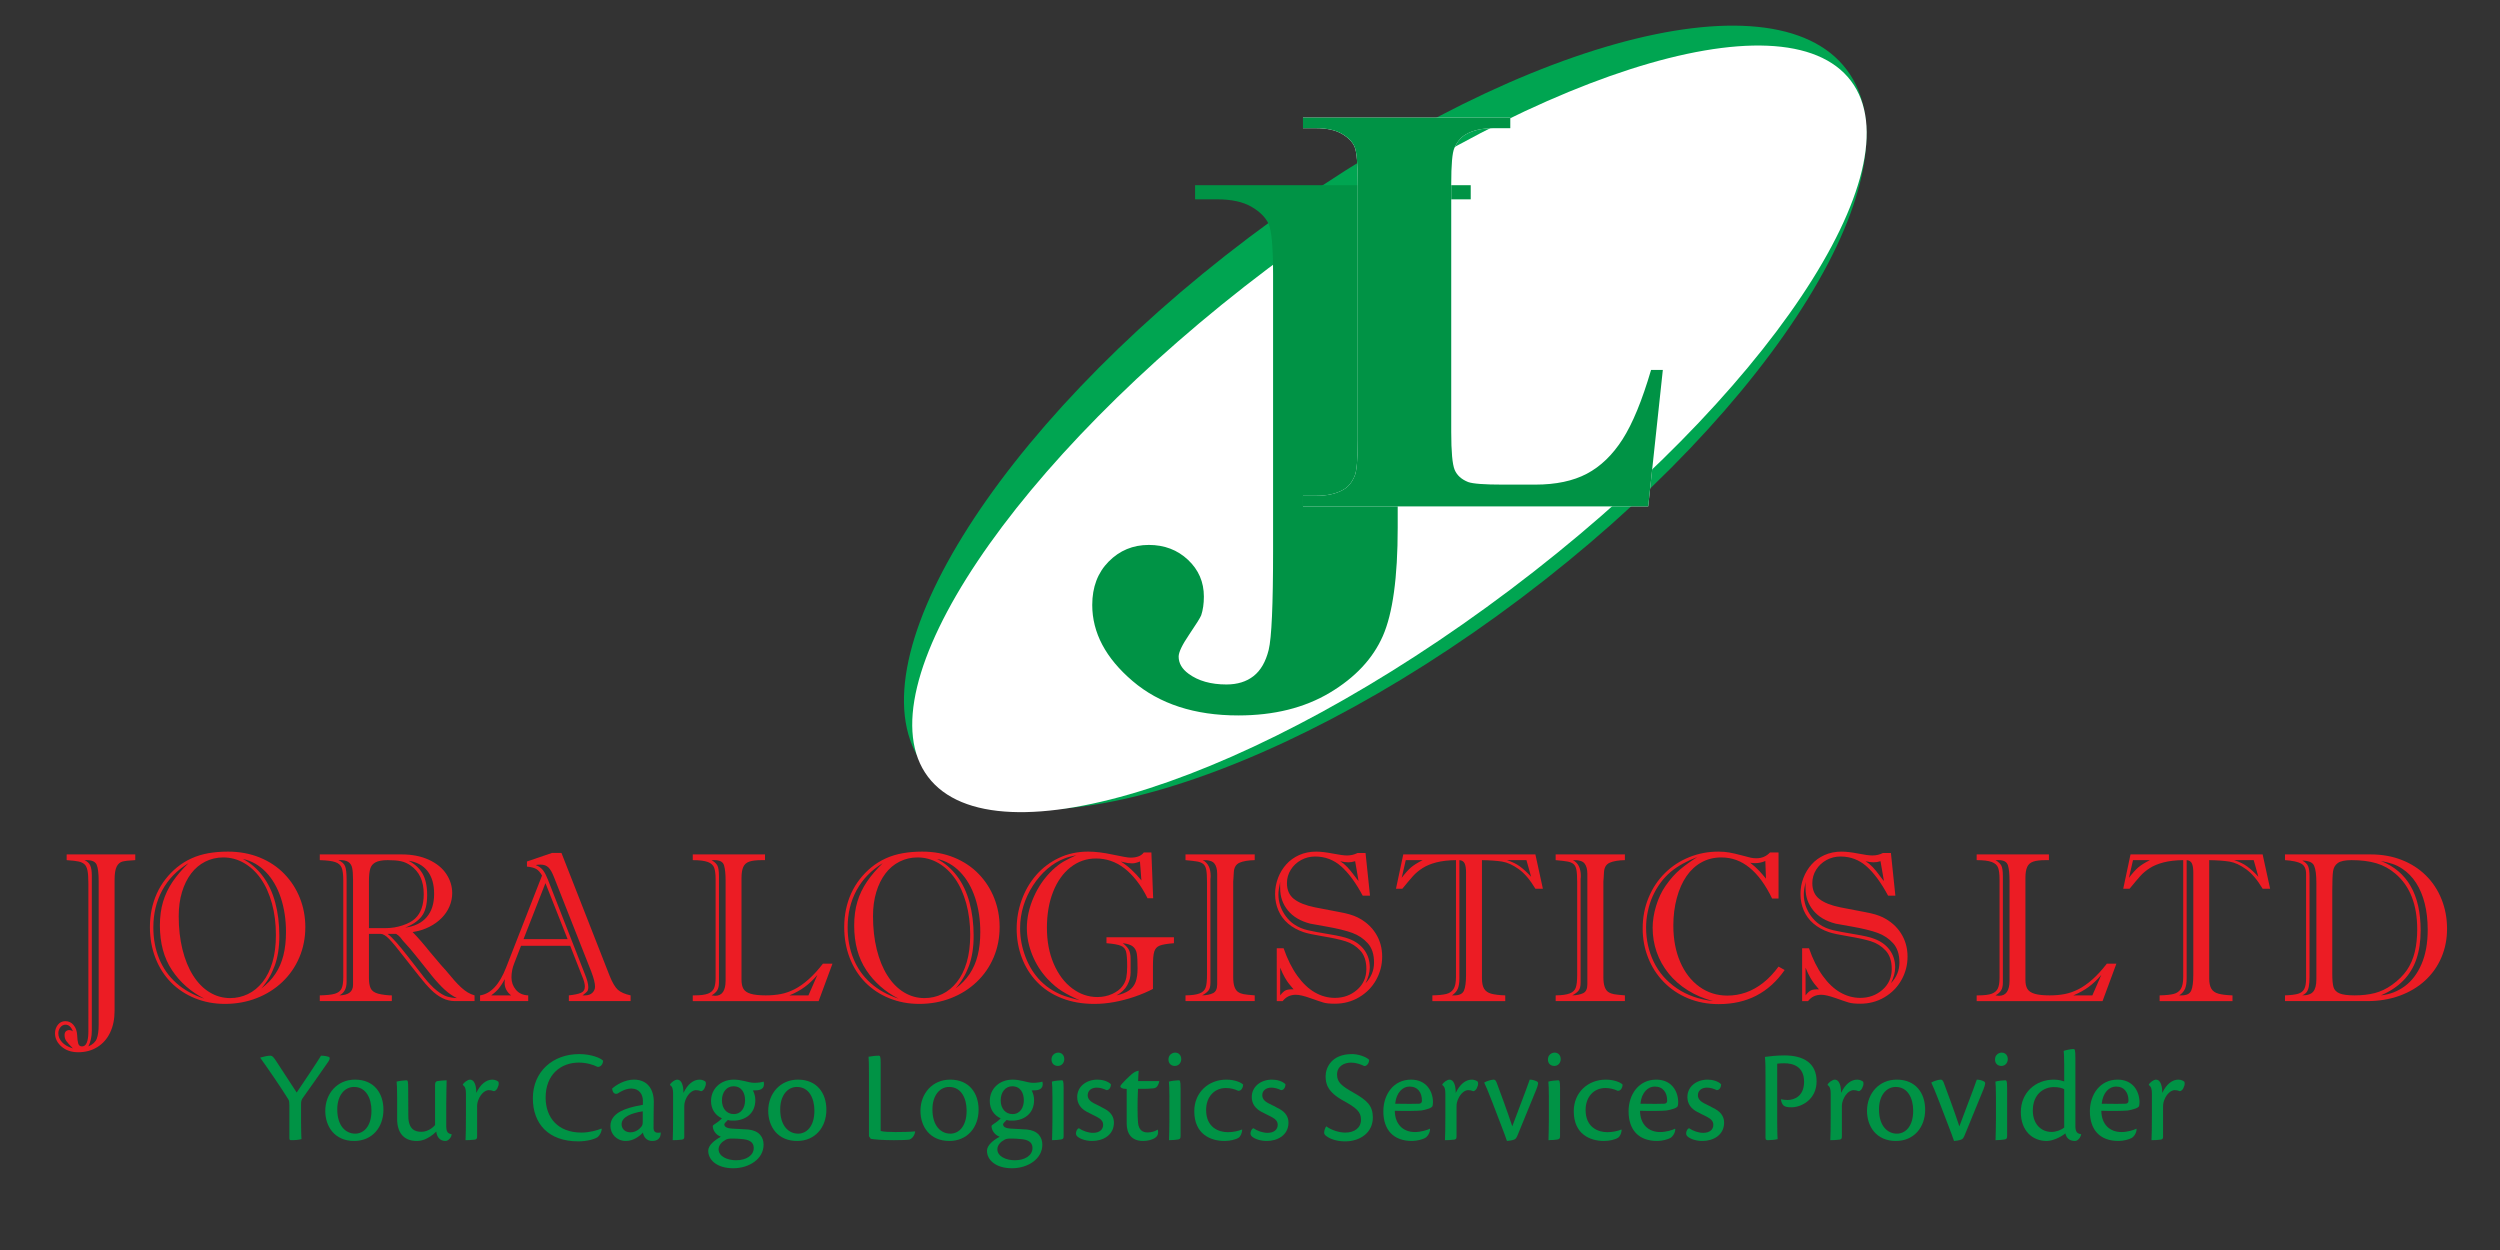 <?xml version="1.0" encoding="utf-8"?>
<!-- Generator: Adobe Illustrator 16.0.0, SVG Export Plug-In . SVG Version: 6.00 Build 0)  -->
<!DOCTYPE svg PUBLIC "-//W3C//DTD SVG 1.1//EN" "http://www.w3.org/Graphics/SVG/1.1/DTD/svg11.dtd">
<svg version="1.1" id="Layer_1" xmlns="http://www.w3.org/2000/svg" xmlns:xlink="http://www.w3.org/1999/xlink" x="0px" y="0px"
	 width="1700.791px" height="850.391px" viewBox="0 0 1700.791 850.391" enable-background="new 0 0 1700.791 850.391"
	 xml:space="preserve">
<rect x="0" y="0" width="1700.791" height="850.391" fill="#333333" stroke="none"/>
<title>PM-GROUP</title>
<g>
	<g>
		<path fill="#00A551" d="M628.408,520.838c51.095,67.773,233.081,16.736,406.479-113.99
			c173.404-130.726,272.551-291.658,221.453-359.429c-51.09-67.771-233.076-16.737-406.478,113.992
			C676.466,292.153,577.317,453.066,628.408,520.838z"/>
		<path fill="#FFFFFF" d="M631.308,528.457c45.496,60.348,222.942,3.289,396.341-127.438
			c173.402-130.726,277.09-285.637,231.592-345.98c-45.489-60.344-222.939-3.29-396.341,127.44
			C689.501,313.223,585.816,468.117,631.308,528.457z"/>
	</g>
	<g>
		<path fill="#009345" d="M813.035,135.602v-9.624h187.524v9.624h-11.444c-10.403,0-18.726,1.82-24.968,5.461
			c-4.336,2.43-7.804,6.592-10.404,12.484c-1.91,4.162-2.861,15.086-2.861,32.771v172.7c0,33.812-3.381,58.39-10.143,73.735
			c-6.763,15.346-18.771,28.18-36.023,38.494c-17.254,10.314-38.018,15.477-62.291,15.477c-29.65,0-53.623-7.803-71.915-23.408
			c-18.295-15.606-27.439-32.857-27.439-51.759c0-12.135,3.727-21.978,11.184-29.52c7.453-7.542,16.557-11.314,27.31-11.314
			c10.574,0,19.461,3.381,26.659,10.143c7.193,6.763,10.794,15.085,10.794,24.969c0,4.856-0.61,9.103-1.82,12.745
			c-0.695,1.735-3.426,6.112-8.193,13.134c-4.771,7.022-7.152,12.009-7.152,14.955c0,4.513,2.251,8.414,6.762,11.706
			c6.588,4.855,15.17,7.281,25.749,7.281c7.454,0,13.61-1.906,18.466-5.721c4.853-3.813,8.278-9.755,10.274-17.818
			c1.99-8.061,2.991-30.471,2.991-67.233V186.319c0-18.032-1.001-29.301-2.991-33.812c-1.996-4.507-5.896-8.453-11.705-11.833
			c-5.811-3.381-13.654-5.072-23.537-5.072H813.035z"/>
	</g>
	<g>
		<g>
			<path fill="#FFFFFF" d="M1131.251,251.662l-9.948,92.852h-234.86v-7.218h8.777c7.672,0,13.851-1.365,18.531-4.096
				c3.381-1.819,5.98-4.941,7.804-9.363c1.429-3.121,2.146-11.314,2.146-24.579v-174c0-13.524-0.717-21.976-2.146-25.359
				c-1.433-3.38-4.325-6.339-8.681-8.875c-4.358-2.536-10.241-3.804-17.654-3.804h-8.777v-7.217h141.033v7.217h-11.509
				c-7.675,0-13.851,1.366-18.531,4.097c-3.384,1.823-6.048,4.943-7.997,9.363c-1.434,3.122-2.146,11.314-2.146,24.579v168.538
				c0,13.526,0.78,22.14,2.34,25.846c1.561,3.706,4.615,6.471,9.169,8.291c3.249,1.17,11.118,1.755,23.603,1.755h22.043
				c14.045,0,25.748-2.469,35.113-7.412c9.362-4.94,17.457-12.743,24.285-23.408c6.826-10.662,13.295-26.398,19.408-47.207H1131.251
				z"/>
		</g>
		<g>
			<g>
				<path fill="#009345" d="M1131.251,251.662l-9.948,92.852h-234.86v-7.218h8.777c7.672,0,13.851-1.365,18.531-4.096
					c3.381-1.819,5.98-4.941,7.804-9.363c1.429-3.121,2.146-11.314,2.146-24.579v-174c0-13.524-0.717-21.976-2.146-25.359
					c-1.433-3.38-4.325-6.339-8.681-8.875c-4.358-2.536-10.241-3.804-17.654-3.804h-8.777v-7.217h141.033v7.217h-11.509
					c-7.675,0-13.851,1.366-18.531,4.097c-3.384,1.823-6.048,4.943-7.997,9.363c-1.434,3.122-2.146,11.314-2.146,24.579v168.538
					c0,13.526,0.78,22.14,2.34,25.846c1.561,3.706,4.615,6.471,9.169,8.291c3.249,1.17,11.118,1.755,23.603,1.755h22.043
					c14.045,0,25.748-2.469,35.113-7.412c9.362-4.94,17.457-12.743,24.285-23.408c6.826-10.662,13.295-26.398,19.408-47.207
					H1131.251z"/>
			</g>
		</g>
	</g>
</g>
<g>
	<path fill="#EC1C24" d="M45.344,585.167v-3.89h46.675v3.89c-4.102,0.189-7.001,0.508-8.698,0.955
		c-1.698,0.448-3.018,1.604-3.961,3.466c-0.944,1.863-1.414,4.938-1.414,9.229v88.896c0,5.61-1.015,10.536-3.041,14.78
		c-2.028,4.244-4.928,7.532-8.699,9.865c-3.772,2.333-8.109,3.501-13.012,3.501c-4.621,0-8.405-1.285-11.351-3.854
		c-2.947-2.57-4.42-5.6-4.42-9.087c0-2.122,0.637-4.02,1.909-5.692c1.273-1.675,2.994-2.512,5.163-2.512
		c2.215,0,4.066,0.884,5.551,2.652c1.485,1.767,2.299,4.065,2.44,6.896c0.094,2.356,0.329,4.219,0.707,5.587
		c0.377,1.367,1.249,2.051,2.617,2.051c2.875,0,4.314-3.419,4.314-10.255V600.938c0-3.817-0.201-6.718-0.601-8.697
		c-0.401-1.981-1.108-3.418-2.122-4.315c-1.014-0.895-2.393-1.521-4.137-1.874C51.519,585.697,48.879,585.404,45.344,585.167z
		 M49.587,701.644c-1.179-3.018-2.829-4.526-4.951-4.526c-1.415,0-2.594,0.59-3.536,1.769c-0.944,1.179-1.415,2.569-1.415,4.173
		c0,2.12,0.848,4.113,2.546,5.977c1.697,1.86,4.148,3.263,7.355,4.207c-2.217-2.312-3.713-3.996-4.491-5.058
		c-0.778-1.061-1.167-2.416-1.167-4.066c0-1.603,0.624-2.64,1.874-3.112C47.052,700.535,48.313,700.747,49.587,701.644z
		 M67.125,697.117v-97.453c0-5.561-0.46-9.369-1.379-11.42c-0.92-2.051-3.172-3.077-6.754-3.077h-1.485
		c1.933,0.897,3.241,2.135,3.925,3.713c0.683,1.581,1.025,3.831,1.025,6.754V701.22c0,4.007-0.778,7.567-2.334,10.679
		c2.922-1.273,4.82-3.018,5.693-5.233C66.688,704.448,67.125,701.265,67.125,697.117z"/>
	<path fill="#EC1C24" d="M101.99,630.781c0-4.243,0.4-8.274,1.202-12.094c0.801-3.818,1.98-7.447,3.536-10.89
		c1.556-3.441,3.512-6.672,5.87-9.688c2.357-3.017,4.951-5.682,7.779-7.991c3.064-2.5,6.365-4.551,9.901-6.152
		c3.536-1.604,7.366-2.77,11.492-3.502c4.125-0.73,8.545-1.096,13.26-1.096c7.92,0,15.157,1.344,21.711,4.03
		c6.553,2.688,12.128,6.413,16.725,11.175c4.597,4.763,8.121,10.243,10.573,16.442c2.451,6.199,3.678,12.742,3.678,19.625
		c0,7.402-1.356,14.297-4.066,20.686c-2.712,6.389-6.554,11.952-11.527,16.689c-4.975,4.738-10.809,8.416-17.504,11.032
		c-6.695,2.618-13.908,3.926-21.64,3.926c-7.261,0-14.05-1.285-20.367-3.854c-6.318-2.568-11.752-6.163-16.302-10.784
		s-8.074-10.16-10.572-16.619C103.239,645.257,101.99,638.279,101.99,630.781z M128.228,587.218
		c-7.827,4.81-13.768,10.951-17.821,18.423c-4.056,7.473-6.083,15.9-6.083,25.283c0,7.779,1.32,14.887,3.96,21.322
		c2.64,6.435,6.529,11.95,11.669,16.548c5.139,4.598,11.503,8.145,19.095,10.645c-9.241-4.715-16.596-11.198-22.065-19.449
		c-5.47-8.25-8.203-18.363-8.203-30.339c0-5.987,0.718-11.386,2.157-16.195c1.437-4.81,3.606-9.347,6.506-13.614
		C120.343,595.576,123.937,591.367,128.228,587.218z M121.58,623.285c0,8.203,0.849,15.749,2.545,22.631
		c1.697,6.884,4.125,12.812,7.285,17.787c3.158,4.974,6.895,8.768,11.208,11.386c4.314,2.615,8.97,3.925,13.968,3.925
		c4.243,0,8.262-0.908,12.058-2.724c3.794-1.813,7.13-4.537,10.007-8.168c2.875-3.63,5.103-8.121,6.683-13.472
		c1.58-5.352,2.369-11.563,2.369-18.636c0-7.73-0.908-14.886-2.723-21.463c-1.815-6.577-4.338-12.164-7.567-16.762
		c-3.23-4.596-7.037-8.155-11.421-10.679c-4.385-2.52-9.1-3.783-14.144-3.783c-4.338,0-8.393,0.943-12.164,2.828
		c-3.772,1.887-6.99,4.587-9.653,8.099c-2.664,3.513-4.738,7.722-6.223,12.624C122.323,611.782,121.58,617.251,121.58,623.285z
		 M165.144,584.319c5.327,2.828,9.866,6.73,13.613,11.702c3.749,4.976,6.565,10.927,8.452,17.857
		c1.885,6.931,2.829,14.545,2.829,22.843c0,7.876-1.073,14.699-3.218,20.475c-2.146,5.775-5.175,10.88-9.088,15.312
		c3.913-2.925,7.107-6.235,9.583-9.938c2.476-3.7,4.302-7.896,5.481-12.589c1.178-4.689,1.769-9.981,1.769-15.875
		c0-8.44-1.167-16.196-3.501-23.268c-2.334-7.072-5.729-12.93-10.184-17.575C176.423,588.621,171.178,585.639,165.144,584.319z"/>
	<path fill="#EC1C24" d="M266.557,681.064h-49.01v-3.891c4.572-0.093,7.967-0.459,10.184-1.096c2.215-0.636,3.736-1.778,4.562-3.431
		c0.824-1.649,1.238-4.243,1.238-7.778v-66.053c0-3.771-0.354-6.576-1.061-8.416c-0.708-1.838-2.157-3.136-4.35-3.891
		c-2.192-0.752-5.717-1.2-10.573-1.343v-3.89h55.798c7.024,0,13.165,1.215,18.423,3.643c5.257,2.43,9.217,5.657,11.881,9.688
		c2.663,4.031,3.996,8.381,3.996,13.048c0,3.065-0.614,6.046-1.839,8.946c-1.227,2.899-2.995,5.528-5.304,7.885
		c-2.311,2.358-5.104,4.375-8.38,6.047c-3.277,1.675-7.084,2.865-11.421,3.572c3.253,3.252,7.26,7.849,12.022,13.79l7.001,8.274
		c0.376,0.425,0.848,0.955,1.415,1.591c0.565,0.637,1.296,1.449,2.192,2.439c2.263,2.735,4.172,4.986,5.728,6.753
		c1.556,1.769,3.1,3.36,4.632,4.774c1.532,1.415,3.029,2.558,4.491,3.43c1.461,0.873,3.017,1.546,4.667,2.016v3.891h-13.295
		c-3.018,0-5.871-0.672-8.558-2.017c-2.687-1.344-5.269-3.241-7.743-5.693c-2.475-2.449-5.293-5.68-8.451-9.688l-9.901-12.587
		c-4.573-5.94-7.98-10.054-10.219-12.341c-2.24-2.287-4.185-3.431-5.834-3.431h-7.85v29.985c0,2.971,0.376,5.304,1.131,7.001
		c0.754,1.698,2.405,2.924,4.95,3.679c1.367,0.378,3.041,0.684,5.021,0.919c1.98,0.237,3.465,0.33,4.456,0.282V681.064z
		 M235.793,598.251v69.8c0,4.433-1.626,7.474-4.879,9.123c6.176-0.14,9.264-2.521,9.264-7.142v-71.357
		c0-3.63-0.201-6.377-0.601-8.239c-0.401-1.861-1.321-3.24-2.758-4.137c-1.439-0.895-3.643-1.273-6.613-1.132
		c2.451,1.084,3.996,2.511,4.632,4.278C235.475,591.213,235.793,594.148,235.793,598.251z M250.999,599.524v31.894h11.457
		c3.865,0,7.684-0.624,11.457-1.874c3.771-1.249,6.623-2.817,8.557-4.703c3.865-3.63,5.799-9.17,5.799-16.619
		c0-8.816-2.995-15.298-8.981-19.447c-2.122-1.462-4.338-2.428-6.648-2.9c-2.31-0.47-5.258-0.707-8.84-0.707
		c-3.631,0-6.377,0.484-8.239,1.45c-1.863,0.967-3.088,2.43-3.678,4.385C251.292,592.958,250.999,595.8,250.999,599.524z
		 M269.456,635.308h-5.799c1.697,1.273,3.665,3.183,5.905,5.729c2.239,2.544,5.057,5.987,8.451,10.324
		c3.395,4.338,6.813,8.747,10.255,13.226c3.158,4.007,6.082,7.084,8.769,9.229c2.688,2.146,5.068,3.524,7.143,4.137
		c2.074,0.612,4.29,0.966,6.647,1.062c-2.923-1.415-5.729-3.36-8.416-5.836c-2.688-2.475-5.576-5.608-8.664-9.405
		c-3.088-3.794-6.271-7.789-9.547-11.985c-3.278-4.197-6.66-8.158-10.148-11.882c-0.472-0.66-1.05-1.402-1.733-2.228
		C271.636,636.853,270.682,636.063,269.456,635.308z M275.68,631.064c6.317-0.801,11.174-3.157,14.568-7.071
		c3.395-3.913,5.092-9.217,5.092-15.912c0-6.506-1.51-11.681-4.526-15.524c-3.017-3.842-7.308-6.163-12.871-6.965
		c4.243,2.169,7.414,5.08,9.512,8.733c2.098,3.655,3.147,8.521,3.147,14.604c0,6.411-1.238,11.221-3.713,14.427
		C284.414,626.563,280.677,629.132,275.68,631.064z"/>
	<path fill="#EC1C24" d="M395.834,663.666l-7.92-20.225h-33.451l-4.667,12.021c-1.227,3.065-1.838,6.247-1.838,9.548
		c0,3.159,1.001,5.939,3.005,8.344c2.003,2.404,4.797,3.68,8.38,3.819v3.891h-32.743v-3.891c7.308-1.084,13.2-7.377,17.68-18.881
		l24.469-62.659c-1.273-2.216-2.616-3.713-4.031-4.49s-3.49-1.308-6.224-1.592v-3.465l16.973-5.8h6.506l32.744,83.521
		c1.885,4.715,3.771,7.91,5.658,9.583c1.885,1.673,4.762,2.935,8.628,3.782v3.891h-42.009v-3.891
		c3.63-0.376,6.353-0.942,8.169-1.697c1.814-0.753,2.722-2.214,2.722-4.384C397.885,669.207,397.201,666.732,395.834,663.666z
		 M334.166,677.174h13.578c-2.97-2.31-4.455-5.209-4.455-8.698c0-0.99,0.046-1.768,0.141-2.334
		c-1.272,2.358-2.558,4.362-3.854,6.013C338.278,673.804,336.475,675.477,334.166,677.174z M356.16,638.915h29.985l-15.064-38.119
		L356.16,638.915z M402.27,661.051l-25.247-64.002c-1.227-3.207-2.5-5.482-3.819-6.825c-1.321-1.344-3.136-2.016-5.445-2.016
		c-1.369,0-2.476,0.096-3.324,0.283c2.263,0.896,3.972,2.146,5.127,3.749c1.155,1.602,2.25,3.747,3.289,6.435l25.035,64.002
		c1.556,3.772,2.333,6.719,2.333,8.84c0,1.368-0.259,2.358-0.778,2.971c-0.519,0.613-1.556,1.51-3.112,2.687h1.556
		c2.216,0,3.925-0.589,5.127-1.769c1.202-1.177,1.803-2.567,1.803-4.171C404.815,668.924,403.967,665.529,402.27,661.051z"/>
	<path fill="#EC1C24" d="M471.292,585.167v-3.89h49.15v3.89h-2.192c-3.677,0-6.495,0.331-8.451,0.989
		c-1.957,0.662-3.336,1.875-4.137,3.643c-0.802,1.768-1.202,4.279-1.202,7.532v69.235c0,2.687,0.459,4.773,1.379,6.258
		c0.919,1.486,2.581,2.581,4.986,3.288c2.404,0.708,5.799,1.062,10.184,1.062c3.724,0,7.143-0.307,10.254-0.919
		c3.112-0.612,6.199-1.696,9.265-3.254c3.064-1.555,6.224-3.771,9.476-6.646c3.253-2.876,6.53-6.46,9.83-10.75h6.506l-9.406,25.46
		h-85.642v-3.891h0.919c4.243,0,7.379-0.388,9.406-1.167c2.026-0.778,3.405-2.003,4.137-3.676c0.73-1.674,1.096-4.02,1.096-7.038
		v-66.901c0-3.536-0.318-6.199-0.955-7.991c-0.636-1.791-2.075-3.111-4.314-3.96C479.342,585.592,475.912,585.167,471.292,585.167z
		 M489.114,596.059v72.417c0,2.312-0.413,4.102-1.238,5.375c-0.825,1.272-2.086,2.381-3.783,3.323c0.188,0,0.589,0.048,1.202,0.143
		c0.612,0.095,1.013,0.141,1.202,0.141c4.762,0,7.143-3.439,7.143-10.326V599.24c0-4.761-0.366-8.296-1.097-10.608
		c-0.731-2.31-2.84-3.465-6.329-3.465h-2.122c1.933,1.132,3.253,2.359,3.96,3.678C488.76,590.165,489.114,592.569,489.114,596.059z
		 M537.062,677.174h12.941l6.083-13.932c-2.688,3.207-5.552,5.93-8.593,8.169S540.975,675.571,537.062,677.174z"/>
	<path fill="#EC1C24" d="M574.332,630.781c0-4.243,0.4-8.274,1.202-12.094c0.801-3.818,1.98-7.447,3.536-10.89
		c1.556-3.441,3.512-6.672,5.87-9.688s4.951-5.682,7.779-7.991c3.064-2.5,6.365-4.551,9.901-6.152
		c3.536-1.604,7.366-2.77,11.492-3.502c4.125-0.73,8.545-1.096,13.26-1.096c7.92,0,15.157,1.344,21.71,4.03
		c6.553,2.688,12.129,6.413,16.725,11.175c4.598,4.763,8.121,10.243,10.573,16.442s3.679,12.742,3.679,19.625
		c0,7.402-1.356,14.297-4.067,20.686c-2.713,6.389-6.553,11.952-11.528,16.689c-4.975,4.738-10.809,8.416-17.503,11.032
		c-6.694,2.618-13.907,3.926-21.64,3.926c-7.261,0-14.05-1.285-20.367-3.854c-6.318-2.568-11.752-6.163-16.301-10.784
		c-4.55-4.621-8.074-10.16-10.572-16.619C575.58,645.257,574.332,638.279,574.332,630.781z M600.57,587.218
		c-7.827,4.81-13.768,10.951-17.822,18.423c-4.056,7.473-6.082,15.9-6.082,25.283c0,7.779,1.319,14.887,3.96,21.322
		c2.64,6.435,6.53,11.95,11.669,16.548c5.139,4.598,11.503,8.145,19.095,10.645c-9.241-4.715-16.596-11.198-22.064-19.449
		c-5.47-8.25-8.204-18.363-8.204-30.339c0-5.987,0.718-11.386,2.157-16.195c1.437-4.81,3.607-9.347,6.506-13.614
		C592.684,595.576,596.279,591.367,600.57,587.218z M593.922,623.285c0,8.203,0.849,15.749,2.545,22.631
		c1.697,6.884,4.125,12.812,7.285,17.787c3.158,4.974,6.895,8.768,11.209,11.386c4.313,2.615,8.969,3.925,13.967,3.925
		c4.243,0,8.262-0.908,12.058-2.724c3.794-1.813,7.13-4.537,10.007-8.168c2.875-3.63,5.103-8.121,6.683-13.472
		c1.58-5.352,2.37-11.563,2.37-18.636c0-7.73-0.91-14.886-2.724-21.463s-4.337-12.164-7.566-16.762
		c-3.229-4.596-7.037-8.155-11.421-10.679c-4.384-2.52-9.099-3.783-14.143-3.783c-4.338,0-8.393,0.943-12.165,2.828
		c-3.772,1.887-6.99,4.587-9.653,8.099c-2.664,3.513-4.738,7.722-6.223,12.624C594.664,611.782,593.922,617.251,593.922,623.285z
		 M637.485,584.319c5.327,2.828,9.865,6.73,13.613,11.702c3.749,4.976,6.565,10.927,8.452,17.857
		c1.884,6.931,2.829,14.545,2.829,22.843c0,7.876-1.074,14.699-3.218,20.475c-2.146,5.775-5.176,10.88-9.088,15.312
		c3.913-2.925,7.107-6.235,9.583-9.938c2.476-3.7,4.302-7.896,5.482-12.589c1.177-4.689,1.768-9.981,1.768-15.875
		c0-8.44-1.167-16.196-3.502-23.268c-2.333-7.072-5.729-12.93-10.184-17.575C648.765,588.621,643.519,585.639,637.485,584.319z"/>
	<path fill="#EC1C24" d="M783.311,579.933l1.202,31.188h-3.819c-2.169-4.432-4.622-8.391-7.355-11.881
		c-2.734-3.487-5.564-6.353-8.487-8.592s-5.987-3.9-9.194-4.985c-3.207-1.085-6.529-1.627-9.971-1.627
		c-6.505,0-12.305,2.004-17.396,6.011c-5.092,4.009-9.042,9.572-11.846,16.69c-2.806,7.119-4.208,15.276-4.208,24.469
		c0,9.147,1.544,17.303,4.633,24.47c3.086,7.167,7.259,12.729,12.517,16.689s10.973,5.94,17.15,5.94
		c3.63,0,7.013-0.707,10.149-2.122c3.134-1.414,5.502-3.253,7.106-5.516c1.273-1.744,2.098-3.629,2.476-5.657
		c0.377-2.027,0.566-4.549,0.566-7.568c0-4.761-0.248-8.097-0.743-10.005c-0.495-1.911-1.687-3.255-3.571-4.033
		c-1.887-0.777-5.14-1.354-9.76-1.731v-4.031h45.899v4.031c-4.669,0.378-7.911,0.932-9.725,1.662
		c-1.816,0.732-3.03,2.052-3.642,3.96c-0.614,1.909-0.92,5.151-0.92,9.725v15.771c-3.913,2.026-8.121,3.809-12.624,5.339
		c-4.502,1.533-9.051,2.723-13.649,3.571c-4.596,0.85-9.134,1.273-13.613,1.273c-8.251,0-15.7-1.321-22.348-3.96
		c-6.647-2.64-12.234-6.341-16.761-11.104c-4.526-4.762-7.944-10.254-10.255-16.478c-2.309-6.223-3.465-12.752-3.465-19.591
		c0-6.693,1.143-13.224,3.431-19.589c2.286-6.365,5.574-12.011,9.866-16.938c4.289-4.925,9.451-8.814,15.487-11.668
		c6.035-2.852,12.659-4.278,19.873-4.278c4.856,0,10.454,0.684,16.796,2.051c6.341,1.367,10.313,2.051,11.917,2.051
		c4.385,0,7.425-1.177,9.123-3.537H783.311z M734.514,680.499c-4.667-2.074-8.627-4.114-11.882-6.117
		c-3.253-2.004-6.577-4.799-9.971-8.382c-4.48-4.809-7.946-10.265-10.396-16.372c-2.452-6.104-3.678-12.175-3.678-18.21
		c0-7.024,1.568-14.096,4.703-21.215c3.136-7.118,7.414-13.25,12.836-18.389c2.687-2.499,5.222-4.42,7.603-5.764
		s5.198-2.745,8.451-4.207c-3.395,0.66-6.083,1.391-8.062,2.192c-4.101,1.603-7.956,3.949-11.563,7.037
		c-3.606,3.088-6.849,6.836-9.724,11.243c-2.877,4.41-5.069,9.076-6.577,14.004c-1.51,4.927-2.263,10.006-2.263,15.239
		c0,6.601,1.238,13.12,3.713,19.554c2.475,6.437,5.904,11.87,10.289,16.302c2.687,2.641,5.421,4.773,8.204,6.4
		c2.781,1.627,5.504,2.899,8.167,3.819C727.028,678.554,730.411,679.508,734.514,680.499z M769.166,652.352v9.335
		c0,2.877-0.755,5.717-2.263,8.522s-3.96,5.127-7.354,6.965c3.724-0.8,6.613-1.945,8.664-3.429c2.051-1.485,3.512-3.407,4.385-5.764
		c0.871-2.357,1.308-5.421,1.308-9.194c0-4.667-0.177-8.027-0.531-10.078c-0.354-2.051-1.25-3.652-2.687-4.809
		c-1.439-1.154-3.737-1.897-6.896-2.228c1.745,1.272,3.078,2.652,3.996,4.138C768.707,647.295,769.166,649.477,769.166,652.352z
		 M776.522,598.957l-0.99-12.87c-2.122,0.848-3.867,1.273-5.233,1.273c-1.038,0-1.981-0.059-2.83-0.178
		c-0.849-0.117-1.792-0.306-2.828-0.565c-1.039-0.259-1.769-0.436-2.193-0.53C767.257,589.011,771.948,593.301,776.522,598.957z"/>
	<path fill="#EC1C24" d="M806.507,581.277h47.098v3.89c-4.431,0.095-7.862,0.673-10.291,1.733c-2.428,1.062-3.738,3.193-3.925,6.4
		c-0.095,1.979-0.189,3.547-0.282,4.702c-0.095,1.155-0.143,1.661-0.143,1.521v65.202c0,2.783,0.296,4.999,0.884,6.648
		c0.589,1.651,1.426,2.829,2.511,3.537c1.085,0.707,2.335,1.19,3.75,1.449c1.415,0.26,3.911,0.53,7.496,0.813v3.891h-47.098v-3.891
		c4.196-0.045,7.366-0.483,9.511-1.308c2.145-0.825,3.536-2.145,4.171-3.96c0.636-1.815,0.955-4.704,0.955-8.664v-63.153
		c0-3.771-0.177-6.563-0.53-8.38c-0.354-1.815-1.026-3.123-2.016-3.924c-0.989-0.803-2.321-1.357-3.994-1.663
		c-1.674-0.306-4.374-0.624-8.098-0.955V581.277z M823.477,598.038v70.438c0,2.405-0.425,4.172-1.271,5.304
		c-0.85,1.133-2.312,2.264-4.385,3.395c3.063-0.093,5.538-0.601,7.425-1.521c1.885-0.918,2.829-2.935,2.829-6.046v-75.034
		c0-3.206-0.662-5.611-1.981-7.213c-1.32-1.603-3.936-2.335-7.848-2.193c3.583,1.887,5.375,5.471,5.375,10.749
		c0,0.378-0.013,0.731-0.037,1.062C823.559,597.308,823.525,597.661,823.477,598.038z"/>
	<path fill="#EC1C24" d="M868.596,645.139h4.669c2.592,7.449,5.717,13.708,9.369,18.775c3.656,5.068,7.639,8.828,11.953,11.28
		c4.313,2.452,8.829,3.677,13.542,3.677c5.894,0,10.938-1.837,15.134-5.517c4.196-3.677,6.295-8.39,6.295-14.144
		c0-5.373-1.391-9.558-4.173-12.553c-2.782-2.992-6.104-5.091-9.971-6.294c-3.867-1.202-8.958-2.321-15.276-3.36
		c-6.318-1.034-10.797-2.003-13.437-2.897c-4.102-1.415-7.591-3.36-10.468-5.836c-2.874-2.476-5.054-5.444-6.539-8.909
		c-1.486-3.466-2.229-7.18-2.229-11.14c0-3.771,0.66-7.401,1.98-10.891c1.319-3.489,3.183-6.577,5.587-9.264
		c2.404-2.688,5.339-4.809,8.805-6.366c3.465-1.555,7.318-2.333,11.563-2.333c3.063,0,6.825,0.436,11.28,1.31
		c4.455,0.872,7.695,1.308,9.723,1.308c2.547,0,4.951-0.566,7.213-1.698h5.377l3.04,29.065h-4.951
		c-4.622-8.672-9.465-15.286-14.532-19.836c-5.069-4.549-11.021-6.825-17.857-6.825c-3.394,0-6.553,0.791-9.477,2.37
		c-2.922,1.58-5.269,3.761-7.037,6.541c-1.768,2.783-2.652,5.848-2.652,9.193c0,4.716,1.604,8.322,4.812,10.821
		c3.204,2.499,7.955,4.384,14.249,5.657c6.295,1.273,11.927,2.358,16.902,3.253c4.973,0.896,8.921,2.051,11.845,3.466
		c5.376,2.641,9.549,6.294,12.519,10.96c2.969,4.669,4.455,9.95,4.455,15.843c0,5.657-1.367,10.938-4.102,15.842
		c-2.734,4.904-6.577,8.828-11.528,11.773c-4.949,2.946-10.465,4.421-16.549,4.421c-3.441,0-6.035-0.26-7.777-0.778
		c-1.745-0.52-4.74-1.531-8.981-3.04c-4.244-1.509-7.498-2.264-9.76-2.264c-3.774,0-6.768,1.438-8.981,4.314h-4.033V645.139z
		 M870.932,599.948c-0.802,3.582-1.203,6.483-1.203,8.697c0,2.501,0.425,5.012,1.274,7.532c0.848,2.523,2.096,4.904,3.748,7.144
		c1.649,2.239,3.51,4.065,5.587,5.48c2.779,1.887,5.844,3.217,9.192,3.995c3.347,0.779,8.24,1.697,14.675,2.759
		c6.435,1.061,10.879,2.086,13.331,3.077c4.525,1.649,8.049,4.171,10.572,7.566c2.521,3.395,3.785,7.38,3.785,11.951
		c0,3.395-0.969,6.978-2.9,10.749c3.863-4.006,5.798-8.698,5.798-14.072c0-5.563-1.425-9.937-4.278-13.12
		c-2.853-3.182-6.39-5.538-10.607-7.07c-4.22-1.532-9.984-2.946-17.292-4.244c-7.308-1.296-11.056-1.969-11.243-2.016
		c-6.695-1.743-11.776-4.762-15.242-9.052c-3.465-4.29-5.196-9.24-5.196-14.851c0-1.036-0.013-1.91-0.037-2.617
		C870.872,601.15,870.885,600.514,870.932,599.948z M870.932,658.293v18.881c1.367-1.791,2.626-2.945,3.782-3.466
		c1.156-0.517,2.935-0.729,5.339-0.636c-1.555-1.838-2.676-3.193-3.356-4.067c-0.687-0.87-1.534-2.166-2.547-3.889
		C873.136,663.396,872.062,661.122,870.932,658.293z M924.256,599.382l-2.336-13.508c-1.554,0.52-3.111,0.778-4.666,0.778
		c-1.697,0-3.536-0.259-5.516-0.778c1.885,1.228,3.536,2.595,4.948,4.102c1.415,1.51,2.9,3.325,4.458,5.446
		C922.699,597.543,923.736,598.864,924.256,599.382z"/>
	<path fill="#EC1C24" d="M954.666,581.277h89.885l5.091,23.338h-5.091c-3.632-6.082-7.427-10.537-11.386-13.366
		c-3.962-2.828-7.698-4.525-11.209-5.093c-3.513-0.564-8.1-0.895-13.756-0.989v80.41c0,3.111,0.493,5.48,1.486,7.107
		c0.989,1.626,2.615,2.746,4.877,3.358c2.265,0.613,5.421,0.991,9.478,1.131v3.891h-49.576v-3.891
		c4.102-0.093,7.25-0.412,9.443-0.954c2.191-0.542,3.841-1.674,4.949-3.396c1.108-1.72,1.662-4.42,1.662-8.098v-79.56
		c-5.091,0.047-9.524,0.556-13.296,1.52c-3.771,0.969-6.931,2.275-9.476,3.926c-2.547,1.651-4.658,3.406-6.328,5.27
		c-1.677,1.863-4.139,4.773-7.393,8.733h-4.313L954.666,581.277z M967.819,585.167h-11.457l-2.758,12.022
		c2.404-3.157,4.5-5.504,6.292-7.037C961.688,588.621,964.328,586.959,967.819,585.167z M997.379,663.102v-69.519
		c0-2.734-0.316-4.785-0.955-6.151c-0.636-1.367-1.826-2.122-3.57-2.265v80.41c0,2.923-0.354,5.257-1.062,7
		c-0.707,1.746-2.027,3.277-3.959,4.597h1.555c3.441,0,5.635-1.084,6.577-3.252C996.907,671.753,997.379,668.146,997.379,663.102z
		 M1041.65,596.482l-3.184-11.315h-13.293c3.581,1.132,6.576,2.594,8.98,4.385C1036.558,591.345,1039.055,593.654,1041.65,596.482z"
		/>
	<path fill="#EC1C24" d="M1058.341,581.277h47.101v3.89c-4.432,0.095-7.863,0.673-10.291,1.733c-2.428,1.062-3.737,3.193-3.925,6.4
		c-0.095,1.979-0.189,3.547-0.282,4.702c-0.095,1.155-0.143,1.661-0.143,1.521v65.202c0,2.783,0.296,4.999,0.885,6.648
		c0.588,1.651,1.425,2.829,2.51,3.537c1.084,0.707,2.336,1.19,3.75,1.449c1.415,0.26,3.911,0.53,7.496,0.813v3.891h-47.101v-3.891
		c4.196-0.045,7.366-0.483,9.512-1.308c2.146-0.825,3.537-2.145,4.173-3.96s0.955-4.704,0.955-8.664v-63.153
		c0-3.771-0.177-6.563-0.53-8.38c-0.354-1.815-1.026-3.123-2.017-3.924c-0.989-0.803-2.322-1.357-3.995-1.663
		c-1.674-0.306-4.374-0.624-8.098-0.955V581.277z M1075.313,598.038v70.438c0,2.405-0.425,4.172-1.271,5.304
		c-0.851,1.133-2.313,2.264-4.387,3.395c3.064-0.093,5.54-0.601,7.427-1.521c1.885-0.918,2.829-2.935,2.829-6.046v-75.034
		c0-3.206-0.662-5.611-1.981-7.213c-1.32-1.603-3.936-2.335-7.85-2.193c3.584,1.887,5.376,5.471,5.376,10.749
		c0,0.378-0.013,0.731-0.036,1.062C1075.395,597.308,1075.361,597.661,1075.313,598.038z"/>
	<path fill="#EC1C24" d="M1204.165,579.933h5.801v31.331h-4.386c-2.218-4.621-4.608-8.688-7.177-12.2
		c-2.57-3.512-5.294-6.436-8.169-8.769c-2.876-2.333-5.896-4.078-9.052-5.233c-3.159-1.155-6.554-1.733-10.186-1.733
		c-4.903,0-9.358,1.097-13.365,3.289c-4.009,2.191-7.427,5.328-10.253,9.404c-2.829,4.081-5.036,9.043-6.614,14.889
		c-1.581,5.846-2.367,12.093-2.367,18.74c0,9.288,1.555,17.539,4.666,24.752s7.461,12.836,13.049,16.867
		c5.587,4.03,11.939,6.047,19.058,6.047c4.387,0,8.617-0.718,12.695-2.158c4.077-1.437,7.979-3.63,11.705-6.576
		c3.724-2.945,7.189-6.613,10.396-10.997l4.173,2.333c-5.329,7.686-11.719,13.474-19.166,17.362
		c-7.451,3.89-16.031,5.834-25.743,5.834c-7.543,0-14.498-1.319-20.861-3.96c-6.365-2.641-11.858-6.33-16.479-11.067
		s-8.168-10.243-10.642-16.514c-2.476-6.269-3.713-12.893-3.713-19.871c0-7.543,1.343-14.557,4.03-21.04
		c2.687-6.482,6.4-12.059,11.14-16.726c4.737-4.669,10.23-8.262,16.478-10.785c6.247-2.521,12.882-3.783,19.907-3.783
		c2.64,0,5.103,0.2,7.391,0.602c2.285,0.401,5.009,1.024,8.168,1.874c3.157,0.848,5.292,1.403,6.4,1.661
		c1.105,0.261,2.392,0.39,3.854,0.39C1198.625,583.895,1201.713,582.575,1204.165,579.933z M1154.731,583.045
		c-7.308,2.783-13.294,6.107-17.963,9.973c-2.687,2.263-5.067,4.809-7.142,7.638c-2.074,2.828-3.832,5.847-5.268,9.051
		c-1.438,3.207-2.547,6.662-3.326,10.362c-0.778,3.701-1.166,7.318-1.166,10.855c0,8.486,1.744,16.324,5.233,23.514
		c3.489,7.191,8.699,13.154,15.63,17.894c6.931,4.737,15.181,7.648,24.751,8.733c-6.271-1.65-11.987-4.078-17.15-7.285
		c-5.162-3.205-9.546-7.047-13.153-11.526c-3.605-4.479-6.318-9.347-8.132-14.604c-1.815-5.256-2.724-10.736-2.724-16.442
		c0-4.714,0.778-9.665,2.333-14.852c1.558-5.186,3.724-9.782,6.509-13.79c3.203-4.572,6.469-8.25,9.794-11.032
		C1146.281,588.751,1150.205,585.922,1154.731,583.045z M1201.407,597.756l-0.423-12.023c-2.217,0.991-4.553,1.485-7.002,1.485
		c-1.18,0-2.288-0.093-3.325-0.283c2.407,1.84,4.41,3.619,6.013,5.34C1198.271,593.996,1199.852,595.822,1201.407,597.756z"/>
	<path fill="#EC1C24" d="M1226.017,645.139h4.669c2.592,7.449,5.717,13.708,9.37,18.775c3.654,5.068,7.638,8.828,11.953,11.28
		c4.313,2.452,8.828,3.677,13.541,3.677c5.895,0,10.938-1.837,15.134-5.517c4.196-3.677,6.295-8.39,6.295-14.144
		c0-5.373-1.391-9.558-4.173-12.553c-2.781-2.992-6.104-5.091-9.971-6.294c-3.867-1.202-8.958-2.321-15.276-3.36
		c-6.318-1.034-10.797-2.003-13.437-2.897c-4.102-1.415-7.59-3.36-10.467-5.836c-2.875-2.476-5.055-5.444-6.54-8.909
		c-1.486-3.466-2.228-7.18-2.228-11.14c0-3.771,0.659-7.401,1.979-10.891c1.319-3.489,3.183-6.577,5.587-9.264
		c2.404-2.688,5.339-4.809,8.805-6.366c3.465-1.555,7.318-2.333,11.563-2.333c3.064,0,6.825,0.436,11.28,1.31
		c4.455,0.872,7.696,1.308,9.723,1.308c2.547,0,4.951-0.566,7.213-1.698h5.377l3.04,29.065h-4.951
		c-4.621-8.672-9.465-15.286-14.532-19.836c-5.069-4.549-11.021-6.825-17.856-6.825c-3.395,0-6.554,0.791-9.478,2.37
		c-2.922,1.58-5.269,3.761-7.036,6.541c-1.769,2.783-2.653,5.848-2.653,9.193c0,4.716,1.604,8.322,4.812,10.821
		c3.204,2.499,7.955,4.384,14.25,5.657c6.294,1.273,11.926,2.358,16.901,3.253c4.973,0.896,8.921,2.051,11.845,3.466
		c5.376,2.641,9.549,6.294,12.519,10.96c2.969,4.669,4.455,9.95,4.455,15.843c0,5.657-1.367,10.938-4.102,15.842
		c-2.734,4.904-6.577,8.828-11.528,11.773c-4.949,2.946-10.465,4.421-16.549,4.421c-3.441,0-6.035-0.26-7.777-0.778
		c-1.744-0.52-4.74-1.531-8.981-3.04c-4.244-1.509-7.498-2.264-9.76-2.264c-3.774,0-6.768,1.438-8.981,4.314h-4.033V645.139z
		 M1228.353,599.948c-0.802,3.582-1.203,6.483-1.203,8.697c0,2.501,0.425,5.012,1.274,7.532c0.848,2.523,2.096,4.904,3.748,7.144
		c1.649,2.239,3.51,4.065,5.587,5.48c2.779,1.887,5.844,3.217,9.192,3.995c3.347,0.779,8.24,1.697,14.675,2.759
		c6.435,1.061,10.879,2.086,13.331,3.077c4.526,1.649,8.05,4.171,10.572,7.566c2.521,3.395,3.785,7.38,3.785,11.951
		c0,3.395-0.969,6.978-2.9,10.749c3.863-4.006,5.798-8.698,5.798-14.072c0-5.563-1.425-9.937-4.278-13.12
		c-2.853-3.182-6.39-5.538-10.606-7.07c-4.221-1.532-9.984-2.946-17.293-4.244c-7.308-1.296-11.056-1.969-11.243-2.016
		c-6.695-1.743-11.776-4.762-15.241-9.052c-3.466-4.29-5.197-9.24-5.197-14.851c0-1.036-0.013-1.91-0.037-2.617
		C1228.293,601.15,1228.306,600.514,1228.353,599.948z M1228.353,658.293v18.881c1.367-1.791,2.626-2.945,3.782-3.466
		c1.156-0.517,2.935-0.729,5.339-0.636c-1.555-1.838-2.676-3.193-3.356-4.067c-0.687-0.87-1.534-2.166-2.547-3.889
		C1230.557,663.396,1229.483,661.122,1228.353,658.293z M1281.677,599.382l-2.335-13.508c-1.555,0.52-3.112,0.778-4.667,0.778
		c-1.696,0-3.536-0.259-5.516-0.778c1.885,1.228,3.536,2.595,4.948,4.102c1.415,1.51,2.9,3.325,4.458,5.446
		C1280.12,597.543,1281.157,598.864,1281.677,599.382z"/>
	<path fill="#EC1C24" d="M1344.758,585.167v-3.89h49.151v3.89h-2.19c-3.68,0-6.496,0.331-8.454,0.989
		c-1.956,0.662-3.336,1.875-4.136,3.643c-0.803,1.768-1.203,4.279-1.203,7.532v69.235c0,2.687,0.462,4.773,1.38,6.258
		c0.919,1.486,2.581,2.581,4.985,3.288c2.404,0.708,5.799,1.062,10.186,1.062c3.724,0,7.142-0.307,10.253-0.919
		c3.112-0.612,6.2-1.696,9.264-3.254c3.064-1.555,6.224-3.771,9.478-6.646c3.252-2.876,6.53-6.46,9.829-10.75h6.509l-9.407,25.46
		h-85.644v-3.891h0.921c4.241,0,7.377-0.388,9.404-1.167c2.026-0.778,3.407-2.003,4.138-3.676c0.731-1.674,1.096-4.02,1.096-7.038
		v-66.901c0-3.536-0.316-6.199-0.953-7.991c-0.639-1.791-2.077-3.111-4.314-3.96
		C1352.807,585.592,1349.379,585.167,1344.758,585.167z M1362.581,596.059v72.417c0,2.312-0.415,4.102-1.238,5.375
		c-0.826,1.272-2.087,2.381-3.784,3.323c0.188,0,0.588,0.048,1.203,0.143c0.612,0.095,1.014,0.141,1.201,0.141
		c4.761,0,7.145-3.439,7.145-10.326V599.24c0-4.761-0.367-8.296-1.098-10.608c-0.731-2.31-2.84-3.465-6.329-3.465h-2.122
		c1.935,1.132,3.254,2.359,3.961,3.678C1362.227,590.165,1362.581,592.569,1362.581,596.059z M1410.528,677.174h12.942l6.081-13.932
		c-2.687,3.207-5.55,5.93-8.591,8.169C1417.918,673.65,1414.442,675.571,1410.528,677.174z"/>
	<path fill="#EC1C24" d="M1449.426,581.277h89.885l5.091,23.338h-5.091c-3.632-6.082-7.427-10.537-11.386-13.366
		c-3.962-2.828-7.698-4.525-11.209-5.093c-3.513-0.564-8.1-0.895-13.756-0.989v80.41c0,3.111,0.494,5.48,1.486,7.107
		c0.989,1.626,2.615,2.746,4.877,3.358c2.265,0.613,5.421,0.991,9.478,1.131v3.891h-49.575v-3.891
		c4.101-0.093,7.25-0.412,9.442-0.954c2.191-0.542,3.841-1.674,4.949-3.396c1.108-1.72,1.662-4.42,1.662-8.098v-79.56
		c-5.091,0.047-9.524,0.556-13.296,1.52c-3.771,0.969-6.931,2.275-9.476,3.926c-2.547,1.651-4.658,3.406-6.328,5.27
		c-1.676,1.863-4.139,4.773-7.393,8.733h-4.313L1449.426,581.277z M1462.58,585.167h-11.457l-2.759,12.022
		c2.404-3.157,4.5-5.504,6.292-7.037C1456.448,588.621,1459.088,586.959,1462.58,585.167z M1492.138,663.102v-69.519
		c0-2.734-0.316-4.785-0.955-6.151c-0.636-1.367-1.826-2.122-3.57-2.265v80.41c0,2.923-0.354,5.257-1.062,7
		c-0.707,1.746-2.026,3.277-3.959,4.597h1.555c3.441,0,5.635-1.084,6.577-3.252C1491.667,671.753,1492.138,668.146,1492.138,663.102
		z M1536.41,596.482l-3.183-11.315h-13.294c3.581,1.132,6.576,2.594,8.98,4.385C1531.319,591.345,1533.815,593.654,1536.41,596.482z
		"/>
	<path fill="#EC1C24" d="M1610.596,681.064h-56.081v-3.891c3.961-0.14,6.931-0.506,8.91-1.096c1.981-0.588,3.383-1.685,4.209-3.288
		c0.824-1.603,1.235-3.962,1.235-7.073v-71.144c0-3.489-1.13-5.847-3.394-7.072c-2.262-1.226-5.918-2.003-10.961-2.334v-3.89h58.414
		c7.591,0,14.579,1.25,20.969,3.748c6.388,2.501,11.883,6.024,16.478,10.573c4.598,4.551,8.145,9.936,10.644,16.158
		c2.5,6.224,3.748,12.92,3.748,20.085c0,7.025-1.285,13.545-3.854,19.555c-2.57,6.012-6.258,11.233-11.068,15.665
		c-4.81,4.433-10.573,7.874-17.29,10.326C1625.836,679.84,1618.517,681.064,1610.596,681.064z M1575.872,666.142v-65.346
		c0-5.609-0.52-9.558-1.555-11.845c-1.037-2.287-3.727-3.453-8.063-3.501c2.026,1.037,3.359,2.323,3.996,3.854
		c0.636,1.532,0.955,3.877,0.955,7.036v68.032c0,2.925-0.166,5.21-0.496,6.861c-0.33,1.65-0.826,2.898-1.486,3.747
		c-0.659,0.849-1.649,1.58-2.969,2.192c3.581,0,6.081-0.859,7.495-2.581C1575.165,672.872,1575.872,670.056,1575.872,666.142z
		 M1586.693,605.605v57.071c0,4.101,0.282,7.083,0.85,8.946c0.564,1.863,1.908,3.253,4.03,4.173
		c2.122,0.919,5.563,1.378,10.324,1.378c5.139,0,9.736-0.53,13.79-1.592c4.055-1.06,7.921-2.909,11.6-5.55
		c4.337-3.112,7.73-6.472,10.183-10.078s4.23-7.708,5.339-12.306c1.109-4.597,1.663-9.723,1.663-15.382
		c0-16.83-4.928-29.443-14.78-37.835c-3.914-3.348-8.252-5.729-13.014-7.143c-4.762-1.415-10.372-2.122-16.83-2.122
		c-4.432,0-7.557,0.649-9.37,1.944c-1.815,1.298-2.9,3.16-3.254,5.588S1586.693,599.43,1586.693,605.605z M1619.72,677.174
		c6.033-0.612,11.454-2.687,16.264-6.224c4.811-3.535,8.617-8.557,11.422-15.063c2.806-6.507,4.207-14.286,4.207-23.339
		c0-6.506-0.67-12.446-2.014-17.82c-1.344-5.376-3.314-10.077-5.906-14.109c-2.592-4.029-5.751-7.248-9.476-9.652
		c-2.169-1.461-4.434-2.569-6.79-3.324c-2.357-0.754-4.928-1.392-7.707-1.91c18.055,7.12,27.084,22.868,27.084,47.242
		c0,7.308-0.955,13.79-2.863,19.448c-1.908,5.657-4.894,10.549-8.947,14.674C1630.94,671.223,1625.849,674.582,1619.72,677.174z"/>
</g>
<g>
	<path fill="#009345" d="M196.858,751.78c0-1.629-0.09-2.896-0.724-3.892c-4.526-7.423-14.122-21.363-19.009-28.151v-0.272
		c2.083-0.633,5.069-1.267,6.879-1.267c1.177,0,2.082,0.905,4.073,3.982c3.259,5.07,9.143,14.03,13.759,21.091
		c3.349-4.797,14.755-21.996,16.565-25.073c2.172,0,3.893,0.361,5.069,0.725c1.177,0.452,1.086,1.539-0.181,3.44
		c-2.354,3.438-16.203,23.173-17.561,24.981c-0.724,1.086-0.905,2.354-0.905,3.621v13.125c0,6.156,0.181,8.962,0.271,10.862
		c-1.448,0.454-3.983,0.725-6.879,0.725c-1.086,0-1.358-0.271-1.358-1.63V751.78z"/>
	<path fill="#009345" d="M241.576,734.492c12.672,0,19.28,8.961,19.28,20.456c0,12.039-7.694,21.271-19.914,21.271
		c-13.216,0-19.643-9.775-19.643-20.457c0-11.948,8.237-21.271,20.186-21.271H241.576z M240.761,739.471
		c-6.064,0-11.314,5.431-11.314,15.297c0,11.043,5.612,16.475,12.22,16.475c5.431,0,11.043-4.526,11.043-15.66
		c0-8.328-3.621-16.111-11.857-16.111H240.761z"/>
	<path fill="#009345" d="M270.181,746.078c0-5.522-0.181-8.237-0.362-10.229c1.539-0.452,5.069-0.905,6.608-0.905
		c0.996,0,1.267,0.453,1.267,5.611c0.091,5.975,0.091,12.674,0.091,18.557c0,9.596,4.888,10.863,8.871,10.863
		c4.254,0,7.875-2.716,9.323-4.616v-26.794c0-2.172,0.272-2.626,1.448-3.077c2.444-0.272,4.436-0.544,6.427-0.544
		c0,1.991-0.272,8.418-0.272,16.294v14.572c0,4.437,1.086,5.342,3.621,5.793v0.361c-0.091,1.721-2.173,4.255-4.074,4.255
		c-3.802,0-5.883-2.534-6.336-6.427c-2.625,2.807-5.612,4.346-7.513,5.251c-1.81,0.725-3.711,1.176-5.793,1.176
		c-9.142,0-13.306-6.063-13.306-14.936V746.078z"/>
	<path fill="#009345" d="M314.897,737.841c0.634-1.357,3.259-3.349,4.888-3.349c2.625,0,4.254,3.258,4.254,9.051
		c2.806-5.974,6.789-9.051,10.953-9.051c1.811,0,3.439,0.813,4.073,1.447c0.362,0.815,0.271,2.443-0.362,3.531
		c-0.272,1.356-1.63,2.806-2.625,2.896c-1.358-0.543-2.444-0.724-3.62-0.724c-1.992,0-4.979,1.811-6.879,6.246
		c-0.634,1.63-0.997,2.896-0.997,4.888c0,5.793,0,16.837,0,20.366c0,1.359-0.271,1.992-1.629,2.172
		c-2.172,0.271-4.345,0.363-6.246,0.363c0.181-3.259,0.271-8.601,0.271-16.655v-15.118c0-2.806-0.453-4.705-2.082-5.702V737.841z"/>
	<path fill="#009345" d="M409.4,768.073c-0.181,2.083-1.358,4.346-2.806,5.523c-1.992,1.356-7.06,2.895-13.125,2.895
		c-20.367,0-30.958-11.947-30.958-29.327c0-18.285,13.759-30.052,31.5-30.052c8.418,0,14.845,2.807,16.293,4.525
		c-0.09,2.626-1.991,4.437-3.802,4.164c-3.078-1.538-7.514-2.896-12.763-2.896c-12.13,0-22.539,8.057-22.539,23.807
		c0,13.76,8.509,23.806,24.349,23.806c5.612,0,11.043-1.63,13.578-2.715L409.4,768.073z"/>
	<path fill="#009345" d="M449.5,770.608c0.09,3.711-2.082,5.611-5.793,5.611c-3.802,0-5.793-2.715-6.336-5.702
		c-2.534,2.807-6.789,5.702-11.586,5.702c-6.246,0-10.5-4.706-10.5-10.228c0-9.686,12.673-12.311,17.561-13.487
		c1.629-0.363,3.349-0.725,4.525-0.905v-2.715c0-4.254-2.444-8.329-7.875-8.329c-3.35,0-6.699,1.631-9.233,3.349
		c-2.444,0.997-3.621-1.084-3.802-3.349c2.896-2.624,8.78-6.063,14.845-6.063c9.142,0,13.487,6.518,13.487,15.116
		c0,3.893-0.272,12.581-0.182,18.104c0.09,1.81,1.086,2.986,3.078,2.896c0.453,0,1.176,0,1.719-0.182L449.5,770.608z
		 M422.888,764.905c0,3.349,2.716,5.432,5.975,5.432c3.801,0,6.427-2.354,7.785-4.255c0.362-0.633,0.633-1.448,0.633-2.987v-7.061
		c-7.422,1.178-14.393,3.711-14.393,8.781V764.905z"/>
	<path fill="#009345" d="M455.837,737.841c0.634-1.357,3.259-3.349,4.889-3.349c2.625,0,4.254,3.258,4.254,9.051
		c2.806-5.974,6.789-9.051,10.953-9.051c1.811,0,3.44,0.813,4.073,1.447c0.362,0.815,0.272,2.443-0.362,3.531
		c-0.271,1.356-1.629,2.806-2.625,2.896c-1.358-0.543-2.444-0.724-3.621-0.724c-1.991,0-4.979,1.811-6.879,6.246
		c-0.634,1.63-0.996,2.896-0.996,4.888c0,5.793,0,16.837,0,20.366c0,1.359-0.271,1.992-1.629,2.172
		c-2.172,0.271-4.345,0.363-6.246,0.363c0.182-3.259,0.272-8.601,0.272-16.655v-15.118c0-2.806-0.453-4.705-2.083-5.702V737.841z"/>
	<path fill="#009345" d="M499.288,734.492c2.082,0,4.707,0.362,6.879,0.905c2.444,0.633,5.069,1.267,7.061,1.267
		c2.354,0,4.979-0.361,6.246-0.814c0.181,0.453,0.271,0.995,0.271,1.629c0,2.715-1.72,3.982-4.616,4.254
		c-0.725,0.091-2.083,0.091-2.896,0.091c1.086,2.173,1.629,4.436,1.629,6.607c0,9.325-7.061,13.94-14.845,13.94
		c-1.991,0-2.444,0-3.802-0.452c-1.176,1.086-2.444,2.444-2.444,2.896c0,1.539,1.177,2.716,5.16,2.987
		c4.164,0.271,7.875,0.362,11.134,0.634c7.332,0.723,10.41,5.068,10.41,10.318c0,9.777-9.958,16.021-20.639,16.021
		c-11.134,0-17.017-5.703-17.017-11.858c0-3.801,4.164-7.149,8.599-9.594c-3.259-1.177-5.34-4.073-5.522-7.06
		c0-0.454,0.182-0.726,0.725-1.088c1.629-0.995,4.073-2.806,5.521-4.344c-4.526-2.083-7.422-6.247-7.422-11.769
		c0-8.417,6.607-14.572,15.479-14.572H499.288z M488.878,781.923c0,4.799,5.975,7.422,11.858,7.422
		c7.061,0,12.039-3.35,12.039-8.327c0-2.806-1.448-5.249-6.698-5.974c-3.078-0.363-6.246-0.542-8.69-0.453
		c-1.448,0-2.896,0.272-3.711,0.816c-2.444,1.267-4.797,3.619-4.797,6.426V781.923z M498.926,739.017
		c-4.345,0-7.784,3.712-7.784,9.597c0,5.521,3.259,9.321,8.056,9.321c5.159,0,7.694-4.434,7.694-9.412
		c0-4.889-2.263-9.506-7.876-9.506H498.926z"/>
	<path fill="#009345" d="M542.919,734.492c12.672,0,19.28,8.961,19.28,20.456c0,12.039-7.694,21.271-19.914,21.271
		c-13.216,0-19.643-9.775-19.643-20.457c0-11.948,8.237-21.271,20.186-21.271H542.919z M542.104,739.471
		c-6.064,0-11.314,5.431-11.314,15.297c0,11.043,5.612,16.475,12.22,16.475c5.431,0,11.043-4.526,11.043-15.66
		c0-8.328-3.621-16.111-11.858-16.111H542.104z"/>
	<path fill="#009345" d="M591.167,730.509c0-6.064-0.091-9.776-0.272-11.586c1.539-0.271,4.617-0.725,6.88-0.725
		c0.996,0,1.358,0.544,1.358,4.978v46.256c1.719,0.544,6.155,0.725,9.957,0.725c4.074,0,9.867-0.092,13.397-0.453l0.09,0.181
		c-0.362,2.535-1.811,4.618-3.983,5.431c-1.177,0.182-4.164,0.363-10.5,0.363c-7.332,0-13.306-0.453-15.66-0.905l-1.267-1.72
		V730.509z"/>
	<path fill="#009345" d="M646.475,734.492c12.672,0,19.281,8.961,19.281,20.456c0,12.039-7.694,21.271-19.915,21.271
		c-13.215,0-19.642-9.775-19.642-20.457c0-11.948,8.236-21.271,20.186-21.271H646.475z M645.661,739.471
		c-6.065,0-11.314,5.431-11.314,15.297c0,11.043,5.612,16.475,12.22,16.475c5.43,0,11.042-4.526,11.042-15.66
		c0-8.328-3.62-16.111-11.856-16.111H645.661z"/>
	<path fill="#009345" d="M688.929,734.492c2.082,0,4.707,0.362,6.88,0.905c2.444,0.633,5.069,1.267,7.06,1.267
		c2.353,0,4.979-0.361,6.246-0.814c0.181,0.453,0.271,0.995,0.271,1.629c0,2.715-1.721,3.982-4.617,4.254
		c-0.723,0.091-2.081,0.091-2.896,0.091c1.087,2.173,1.63,4.436,1.63,6.607c0,9.325-7.061,13.94-14.845,13.94
		c-1.991,0-2.444,0-3.802-0.452c-1.177,1.086-2.444,2.444-2.444,2.896c0,1.539,1.176,2.716,5.16,2.987
		c4.163,0.271,7.874,0.362,11.134,0.634c7.332,0.723,10.409,5.068,10.409,10.318c0,9.777-9.957,16.021-20.639,16.021
		c-11.134,0-17.017-5.703-17.017-11.858c0-3.801,4.164-7.149,8.599-9.594c-3.258-1.177-5.34-4.073-5.521-7.06
		c0-0.454,0.181-0.726,0.724-1.088c1.628-0.995,4.074-2.806,5.521-4.344c-4.526-2.083-7.423-6.247-7.423-11.769
		c0-8.417,6.608-14.572,15.479-14.572H688.929z M678.52,781.923c0,4.799,5.974,7.422,11.858,7.422c7.06,0,12.039-3.35,12.039-8.327
		c0-2.806-1.449-5.249-6.698-5.974c-3.078-0.363-6.246-0.542-8.69-0.453c-1.447,0-2.896,0.272-3.711,0.816
		c-2.444,1.267-4.798,3.619-4.798,6.426V781.923z M688.568,739.017c-4.345,0-7.785,3.712-7.785,9.597
		c0,5.521,3.258,9.321,8.056,9.321c5.16,0,7.693-4.434,7.693-9.412c0-4.889-2.263-9.506-7.874-9.506H688.568z"/>
	<path fill="#009345" d="M719.977,716.116c2.444,0,4.074,1.901,4.074,4.437c0,2.443-1.72,4.616-4.346,4.616
		c-2.444,0-4.344-1.539-4.344-4.437c0-3.168,2.625-4.616,4.525-4.616H719.977z M723.598,772.962c0,1.629-0.543,2.082-1.901,2.263
		c-1.176,0.271-3.439,0.361-5.974,0.453c0.091-3.713,0.271-8.962,0.271-14.212v-15.388c0-5.522-0.181-8.328-0.361-10.229
		c1.539-0.544,5.34-0.905,6.698-0.905c0.904,0,1.267,0.453,1.267,5.611V772.962z"/>
	<path fill="#009345" d="M746.591,734.492c3.35,0,6.969,0.996,9.143,3.077c0.181,1.63-0.905,4.163-2.987,4.073
		c-1.902-0.995-4.436-1.721-6.607-1.721c-3.531,0-6.156,1.993-6.156,5.16c0,2.626,1.811,4.164,3.893,5.342
		c2.444,1.267,5.431,2.623,8.057,4.162c4.072,2.265,5.883,5.522,5.883,9.143c0,8.6-7.513,12.491-14.755,12.491
		c-4.344,0-8.146-1.356-10.046-2.986c-0.816-0.725-1.177-1.72-0.997-2.625c0.181-1.267,0.814-2.626,1.9-3.077
		c2.626,1.811,6.337,3.167,9.686,3.167c4.526,0,6.879-2.353,6.879-5.431c0-2.263-1.267-3.893-4.435-5.522
		c-2.444-1.267-4.616-2.262-6.79-3.438c-3.8-2.083-6.427-5.25-6.427-9.958c0-7.332,6.427-11.856,13.669-11.856H746.591z"/>
	<path fill="#009345" d="M787.689,768.708c0.452,1.81,0.181,3.801-1.449,5.067c-1.811,1.539-5.34,2.444-8.509,2.444
		c-8.055,0-11.224-5.067-11.224-11.948c0-3.8,0-12.037,0-23.444c-3.077,0-4.346-0.995-4.346-1.9c0.905-1.9,6.518-7.06,7.876-8.237
		c1.177-0.994,2.444-1.899,4.616-2.263c-0.181,2.896-0.361,5.16-0.361,7.062c3.621,0,13.034,0,14.392,0
		c-0.905,4.524-2.896,4.888-4.526,4.978c-3.078,0.271-3.439,0.271-9.957,0.271c-0.453,9.232-0.361,19.008,0,22.901
		c0.453,5.432,3.44,6.788,6.518,6.788c2.625,0,5.25-0.813,6.788-1.9L787.689,768.708z"/>
	<path fill="#009345" d="M799.545,716.116c2.444,0,4.075,1.901,4.075,4.437c0,2.443-1.721,4.616-4.347,4.616
		c-2.444,0-4.344-1.539-4.344-4.437c0-3.168,2.626-4.616,4.526-4.616H799.545z M803.166,772.962c0,1.629-0.543,2.082-1.9,2.263
		c-1.177,0.271-3.439,0.361-5.975,0.453c0.092-3.713,0.271-8.962,0.271-14.212v-15.388c0-5.522-0.179-8.328-0.361-10.229
		c1.539-0.544,5.342-0.905,6.698-0.905c0.905,0,1.267,0.453,1.267,5.611V772.962z"/>
	<path fill="#009345" d="M845.073,768.617c-0.09,2.081-0.995,4.345-2.352,5.341c-2.083,1.356-5.886,2.262-9.687,2.262
		c-9.232,0-20.543-4.434-20.543-20.274c0-12.583,9.501-21.453,21.811-21.453c5.975,0,10.23,2.081,11.407,3.349
		c0,1.991-1.177,4.436-3.349,4.255c-2.445-1.178-5.432-1.902-8.331-1.902c-7.875,0-13.486,5.976-13.486,14.936
		c0,11.858,8.508,15.118,14.754,15.118c3.259,0,7.063-0.726,9.596-1.811L845.073,768.617z"/>
	<path fill="#009345" d="M865.353,734.492c3.349,0,6.968,0.996,9.143,3.077c0.179,1.63-0.906,4.163-2.988,4.073
		c-1.9-0.995-4.437-1.721-6.608-1.721c-3.531,0-6.155,1.993-6.155,5.16c0,2.626,1.811,4.164,3.894,5.342
		c2.443,1.267,5.429,2.623,8.055,4.162c4.072,2.265,5.883,5.522,5.883,9.143c0,8.6-7.511,12.491-14.753,12.491
		c-4.345,0-8.147-1.356-10.048-2.986c-0.815-0.725-1.177-1.72-0.996-2.625c0.18-1.267,0.813-2.626,1.901-3.077
		c2.626,1.811,6.337,3.167,9.686,3.167c4.526,0,6.878-2.353,6.878-5.431c0-2.263-1.267-3.893-4.434-5.522
		c-2.444-1.267-4.616-2.262-6.788-3.438c-3.803-2.083-6.43-5.25-6.43-9.958c0-7.332,6.43-11.856,13.669-11.856H865.353z"/>
	<path fill="#009345" d="M919.845,717.112c4.072,0,9.412,1.72,11.587,3.892c0.089,1.721-1.178,4.254-3.26,4.254
		c-2.354-1.177-5.703-2.353-8.96-2.353c-4.799,0-9.597,2.444-9.597,8.146c0,5.342,3.26,7.785,11.225,12.311
		c9.414,5.341,13.125,8.962,13.125,16.927c0,10.229-8.599,16.202-18.918,16.202c-5.976,0-10.592-1.9-12.581-3.529
		c-1.088-0.725-1.631-1.448-1.631-2.444c0.092-1.72,0.814-3.44,1.448-4.253c3.35,2.533,8.781,4.253,12.854,4.253
		c6.427,0,10.771-3.258,10.771-8.779s-3.257-8.057-12.037-12.945c-10.682-5.884-12.038-11.404-12.038-16.654
		c0-5.613,3.891-15.026,17.921-15.026H919.845z"/>
	<path fill="#009345" d="M972.886,768.073c0,2.808-1.9,5.341-3.438,6.156c-1.449,0.814-5.25,1.99-8.871,1.99
		c-12.581,0-19.462-7.512-19.462-20.186c0-11.403,6.881-21.542,18.829-21.542c10.319,0,14.753,7.694,14.936,15.026
		c0,0.905-0.09,2.081-0.272,2.806c-0.271,1.538-4.615,2.624-7.693,3.167c-2.443,0.271-11.496,0.454-18.013,0.182
		c0.09,9.232,5.701,14.483,13.669,14.483c4.072,0,8.509-1.358,10.137-2.264L972.886,768.073z M958.856,739.199
		c-4.523,0-8.96,4.072-9.683,11.676c6.516,0.182,14.663,0.091,16.292,0c1.177-0.09,1.899-0.814,1.899-1.9
		c0.093-5.521-2.715-9.775-8.416-9.775H958.856z"/>
	<path fill="#009345" d="M981.219,737.841c0.634-1.357,3.257-3.349,4.889-3.349c2.623,0,4.254,3.258,4.254,9.051
		c2.806-5.974,6.788-9.051,10.953-9.051c1.808,0,3.439,0.813,4.072,1.447c0.361,0.815,0.271,2.443-0.361,3.531
		c-0.271,1.356-1.631,2.806-2.626,2.896c-1.356-0.543-2.444-0.724-3.621-0.724c-1.99,0-4.978,1.811-6.878,6.246
		c-0.634,1.63-0.998,2.896-0.998,4.888c0,5.793,0,16.837,0,20.366c0,1.359-0.271,1.992-1.628,2.172
		c-2.173,0.271-4.345,0.363-6.245,0.363c0.18-3.259,0.27-8.601,0.27-16.655v-15.118c0-2.806-0.451-4.705-2.08-5.702V737.841z"/>
	<path fill="#009345" d="M1016.25,734.492c0.813,0,1.356,0.633,1.9,1.901c1.811,4.797,7.149,19.188,10.681,29.871
		c3.077-8.509,9.143-23.808,11.858-31.772c1.539,0,3.167,0.362,4.796,1.176c1.358,0.635,1.087,1.901-0.27,5.431
		c-3.621,8.962-7.152,17.38-12.855,31.41c-0.724,1.63-1.268,2.444-2.352,2.806c-1.539,0.544-3.442,0.815-4.799,0.905
		c-1.9-5.611-4.616-12.31-10.048-26.611c-2.895-7.513-4.254-10.592-5.431-13.125c1.448-0.905,4.798-1.991,6.426-1.991H1016.25z"/>
	<path fill="#009345" d="M1057.707,716.116c2.444,0,4.075,1.901,4.075,4.437c0,2.443-1.721,4.616-4.347,4.616
		c-2.444,0-4.344-1.539-4.344-4.437c0-3.168,2.626-4.616,4.525-4.616H1057.707z M1061.328,772.962c0,1.629-0.543,2.082-1.9,2.263
		c-1.177,0.271-3.438,0.361-5.975,0.453c0.092-3.713,0.271-8.962,0.271-14.212v-15.388c0-5.522-0.18-8.328-0.361-10.229
		c1.539-0.544,5.342-0.905,6.698-0.905c0.905,0,1.267,0.453,1.267,5.611V772.962z"/>
	<path fill="#009345" d="M1103.24,768.617c-0.09,2.081-0.995,4.345-2.354,5.341c-2.083,1.356-5.883,2.262-9.687,2.262
		c-9.231,0-20.546-4.434-20.546-20.274c0-12.583,9.504-21.453,21.815-21.453c5.973,0,10.228,2.081,11.404,3.349
		c0,1.991-1.177,4.436-3.349,4.255c-2.444-1.178-5.432-1.902-8.327-1.902c-7.876,0-13.489,5.976-13.489,14.936
		c0,11.858,8.509,15.118,14.756,15.118c3.26,0,7.061-0.726,9.594-1.811L1103.24,768.617z"/>
	<path fill="#009345" d="M1139.719,768.073c0,2.808-1.9,5.341-3.439,6.156c-1.448,0.814-5.252,1.99-8.87,1.99
		c-12.584,0-19.462-7.512-19.462-20.186c0-11.403,6.878-21.542,18.828-21.542c10.317,0,14.754,7.694,14.934,15.026
		c0,0.905-0.09,2.081-0.27,2.806c-0.271,1.538-4.619,2.624-7.696,3.167c-2.443,0.271-11.494,0.454-18.013,0.182
		c0.093,9.232,5.703,14.483,13.669,14.483c4.072,0,8.509-1.358,10.137-2.264L1139.719,768.073z M1125.689,739.199
		c-4.526,0-8.961,4.072-9.687,11.676c6.52,0.182,14.664,0.091,16.295,0c1.175-0.09,1.9-0.814,1.9-1.9
		c0.09-5.521-2.716-9.775-8.419-9.775H1125.689z"/>
	<path fill="#009345" d="M1161.718,734.492c3.35,0,6.968,0.996,9.143,3.077c0.18,1.63-0.905,4.163-2.987,4.073
		c-1.9-0.995-4.438-1.721-6.609-1.721c-3.531,0-6.154,1.993-6.154,5.16c0,2.626,1.811,4.164,3.893,5.342
		c2.444,1.267,5.429,2.623,8.055,4.162c4.072,2.265,5.883,5.522,5.883,9.143c0,8.6-7.511,12.491-14.753,12.491
		c-4.345,0-8.147-1.356-10.048-2.986c-0.815-0.725-1.177-1.72-0.995-2.625c0.18-1.267,0.813-2.626,1.9-3.077
		c2.626,1.811,6.337,3.167,9.687,3.167c4.526,0,6.878-2.353,6.878-5.431c0-2.263-1.268-3.893-4.435-5.522
		c-2.443-1.267-4.616-2.262-6.788-3.438c-3.803-2.083-6.429-5.25-6.429-9.958c0-7.332,6.429-11.856,13.668-11.856H1161.718z"/>
	<path fill="#009345" d="M1201.093,731.323c0-4.344,0-8.147-0.361-12.31c2.533-0.362,8.055-0.996,13.215-0.996
		c12.763,0,21.905,4.979,21.905,17.65c0,12.221-10.137,17.65-17.197,17.65c-2.175,0-3.893-0.271-4.98-0.994
		c-0.905-0.544-2.082-2.626-1.99-4.526c1.178,0.361,3.078,0.543,4.435,0.543c4.526,0,11.225-2.534,11.225-12.401
		c0-10.59-7.783-12.581-13.396-12.581c-1.719,0-3.26,0.09-4.888,0.271v40.461c0,6.246,0.182,9.052,0.271,10.862
		c-1.356,0.454-4.799,0.725-6.698,0.725c-0.905,0-1.539-0.271-1.539-1.63V731.323z"/>
	<path fill="#009345" d="M1243.365,737.841c0.634-1.357,3.26-3.349,4.889-3.349c2.626,0,4.254,3.258,4.254,9.051
		c2.806-5.974,6.788-9.051,10.953-9.051c1.811,0,3.439,0.813,4.072,1.447c0.364,0.815,0.272,2.443-0.361,3.531
		c-0.271,1.356-1.629,2.806-2.623,2.896c-1.359-0.543-2.444-0.724-3.621-0.724c-1.993,0-4.98,1.811-6.881,6.246
		c-0.634,1.63-0.995,2.896-0.995,4.888c0,5.793,0,16.837,0,20.366c0,1.359-0.271,1.992-1.628,2.172
		c-2.175,0.271-4.348,0.363-6.248,0.363c0.183-3.259,0.272-8.601,0.272-16.655v-15.118c0-2.806-0.454-4.705-2.083-5.702V737.841z"/>
	<path fill="#009345" d="M1290.439,734.492c12.671,0,19.279,8.961,19.279,20.456c0,12.039-7.693,21.271-19.913,21.271
		c-13.217,0-19.644-9.775-19.644-20.457c0-11.948,8.237-21.271,20.186-21.271H1290.439z M1289.624,739.471
		c-6.065,0-11.314,5.431-11.314,15.297c0,11.043,5.611,16.475,12.22,16.475c5.432,0,11.043-4.526,11.043-15.66
		c0-8.328-3.621-16.111-11.858-16.111H1289.624z"/>
	<path fill="#009345" d="M1320.403,734.492c0.813,0,1.356,0.633,1.899,1.901c1.811,4.797,7.15,19.188,10.682,29.871
		c3.077-8.509,9.143-23.808,11.858-31.772c1.538,0,3.167,0.362,4.795,1.176c1.359,0.635,1.088,1.901-0.269,5.431
		c-3.621,8.962-7.152,17.38-12.856,31.41c-0.723,1.63-1.267,2.444-2.352,2.806c-1.538,0.544-3.441,0.815-4.798,0.905
		c-1.9-5.611-4.616-12.31-10.048-26.611c-2.896-7.513-4.255-10.592-5.432-13.125c1.449-0.905,4.798-1.991,6.427-1.991H1320.403z"/>
	<path fill="#009345" d="M1361.86,716.116c2.444,0,4.075,1.901,4.075,4.437c0,2.443-1.721,4.616-4.347,4.616
		c-2.444,0-4.345-1.539-4.345-4.437c0-3.168,2.626-4.616,4.526-4.616H1361.86z M1365.481,772.962c0,1.629-0.544,2.082-1.9,2.263
		c-1.177,0.271-3.438,0.361-5.976,0.453c0.093-3.713,0.272-8.962,0.272-14.212v-15.388c0-5.522-0.18-8.328-0.362-10.229
		c1.539-0.544,5.343-0.905,6.699-0.905c0.905,0,1.267,0.453,1.267,5.611V772.962z"/>
	<path fill="#009345" d="M1404.312,723.72c0-4.797-0.18-6.971-0.361-8.781c1.629-0.633,5.25-1.267,6.608-1.267
		c0.995,0,1.356,0.454,1.356,5.976v46.254c0,4.255,1.178,5.251,3.894,5.702v0.271c-0.362,1.992-2.262,4.345-4.165,4.345
		c-4.162,0-5.973-2.444-6.517-5.158c-3.621,2.896-8.96,5.158-12.763,5.158c-9.594,0-17.56-6.878-17.56-19.642
		c0-13.035,9.684-22.086,22.537-22.086c3.621,0,5.886,0.905,6.97,1.176V723.72z M1404.312,741.01
		c-1.267-0.816-3.89-1.449-7.06-1.449c-6.788,0-14.302,4.707-14.302,16.021c0,9.052,5.613,14.482,12.763,14.482
		c2.898,0,6.427-1.177,8.599-2.987V741.01z"/>
	<path fill="#009345" d="M1453.555,768.073c0,2.808-1.9,5.341-3.438,6.156c-1.449,0.814-5.252,1.99-8.871,1.99
		c-12.584,0-19.461-7.512-19.461-20.186c0-11.403,6.877-21.542,18.828-21.542c10.316,0,14.753,7.694,14.933,15.026
		c0,0.905-0.09,2.081-0.27,2.806c-0.271,1.538-4.618,2.624-7.695,3.167c-2.444,0.271-11.494,0.454-18.014,0.182
		c0.093,9.232,5.704,14.483,13.669,14.483c4.072,0,8.509-1.358,10.138-2.264L1453.555,768.073z M1439.525,739.199
		c-4.526,0-8.96,4.072-9.686,11.676c6.519,0.182,14.663,0.091,16.295,0c1.174-0.09,1.9-0.814,1.9-1.9
		c0.089-5.521-2.717-9.775-8.42-9.775H1439.525z"/>
	<path fill="#009345" d="M1461.885,737.841c0.633-1.357,3.259-3.349,4.888-3.349c2.626,0,4.254,3.258,4.254,9.051
		c2.806-5.974,6.789-9.051,10.953-9.051c1.811,0,3.439,0.813,4.072,1.447c0.364,0.815,0.272,2.443-0.361,3.531
		c-0.271,1.356-1.628,2.806-2.623,2.896c-1.359-0.543-2.444-0.724-3.621-0.724c-1.993,0-4.98,1.811-6.881,6.246
		c-0.633,1.63-0.995,2.896-0.995,4.888c0,5.793,0,16.837,0,20.366c0,1.359-0.271,1.992-1.628,2.172
		c-2.175,0.271-4.348,0.363-6.247,0.363c0.182-3.259,0.271-8.601,0.271-16.655v-15.118c0-2.806-0.454-4.705-2.082-5.702V737.841z"/>
</g>
</svg>
